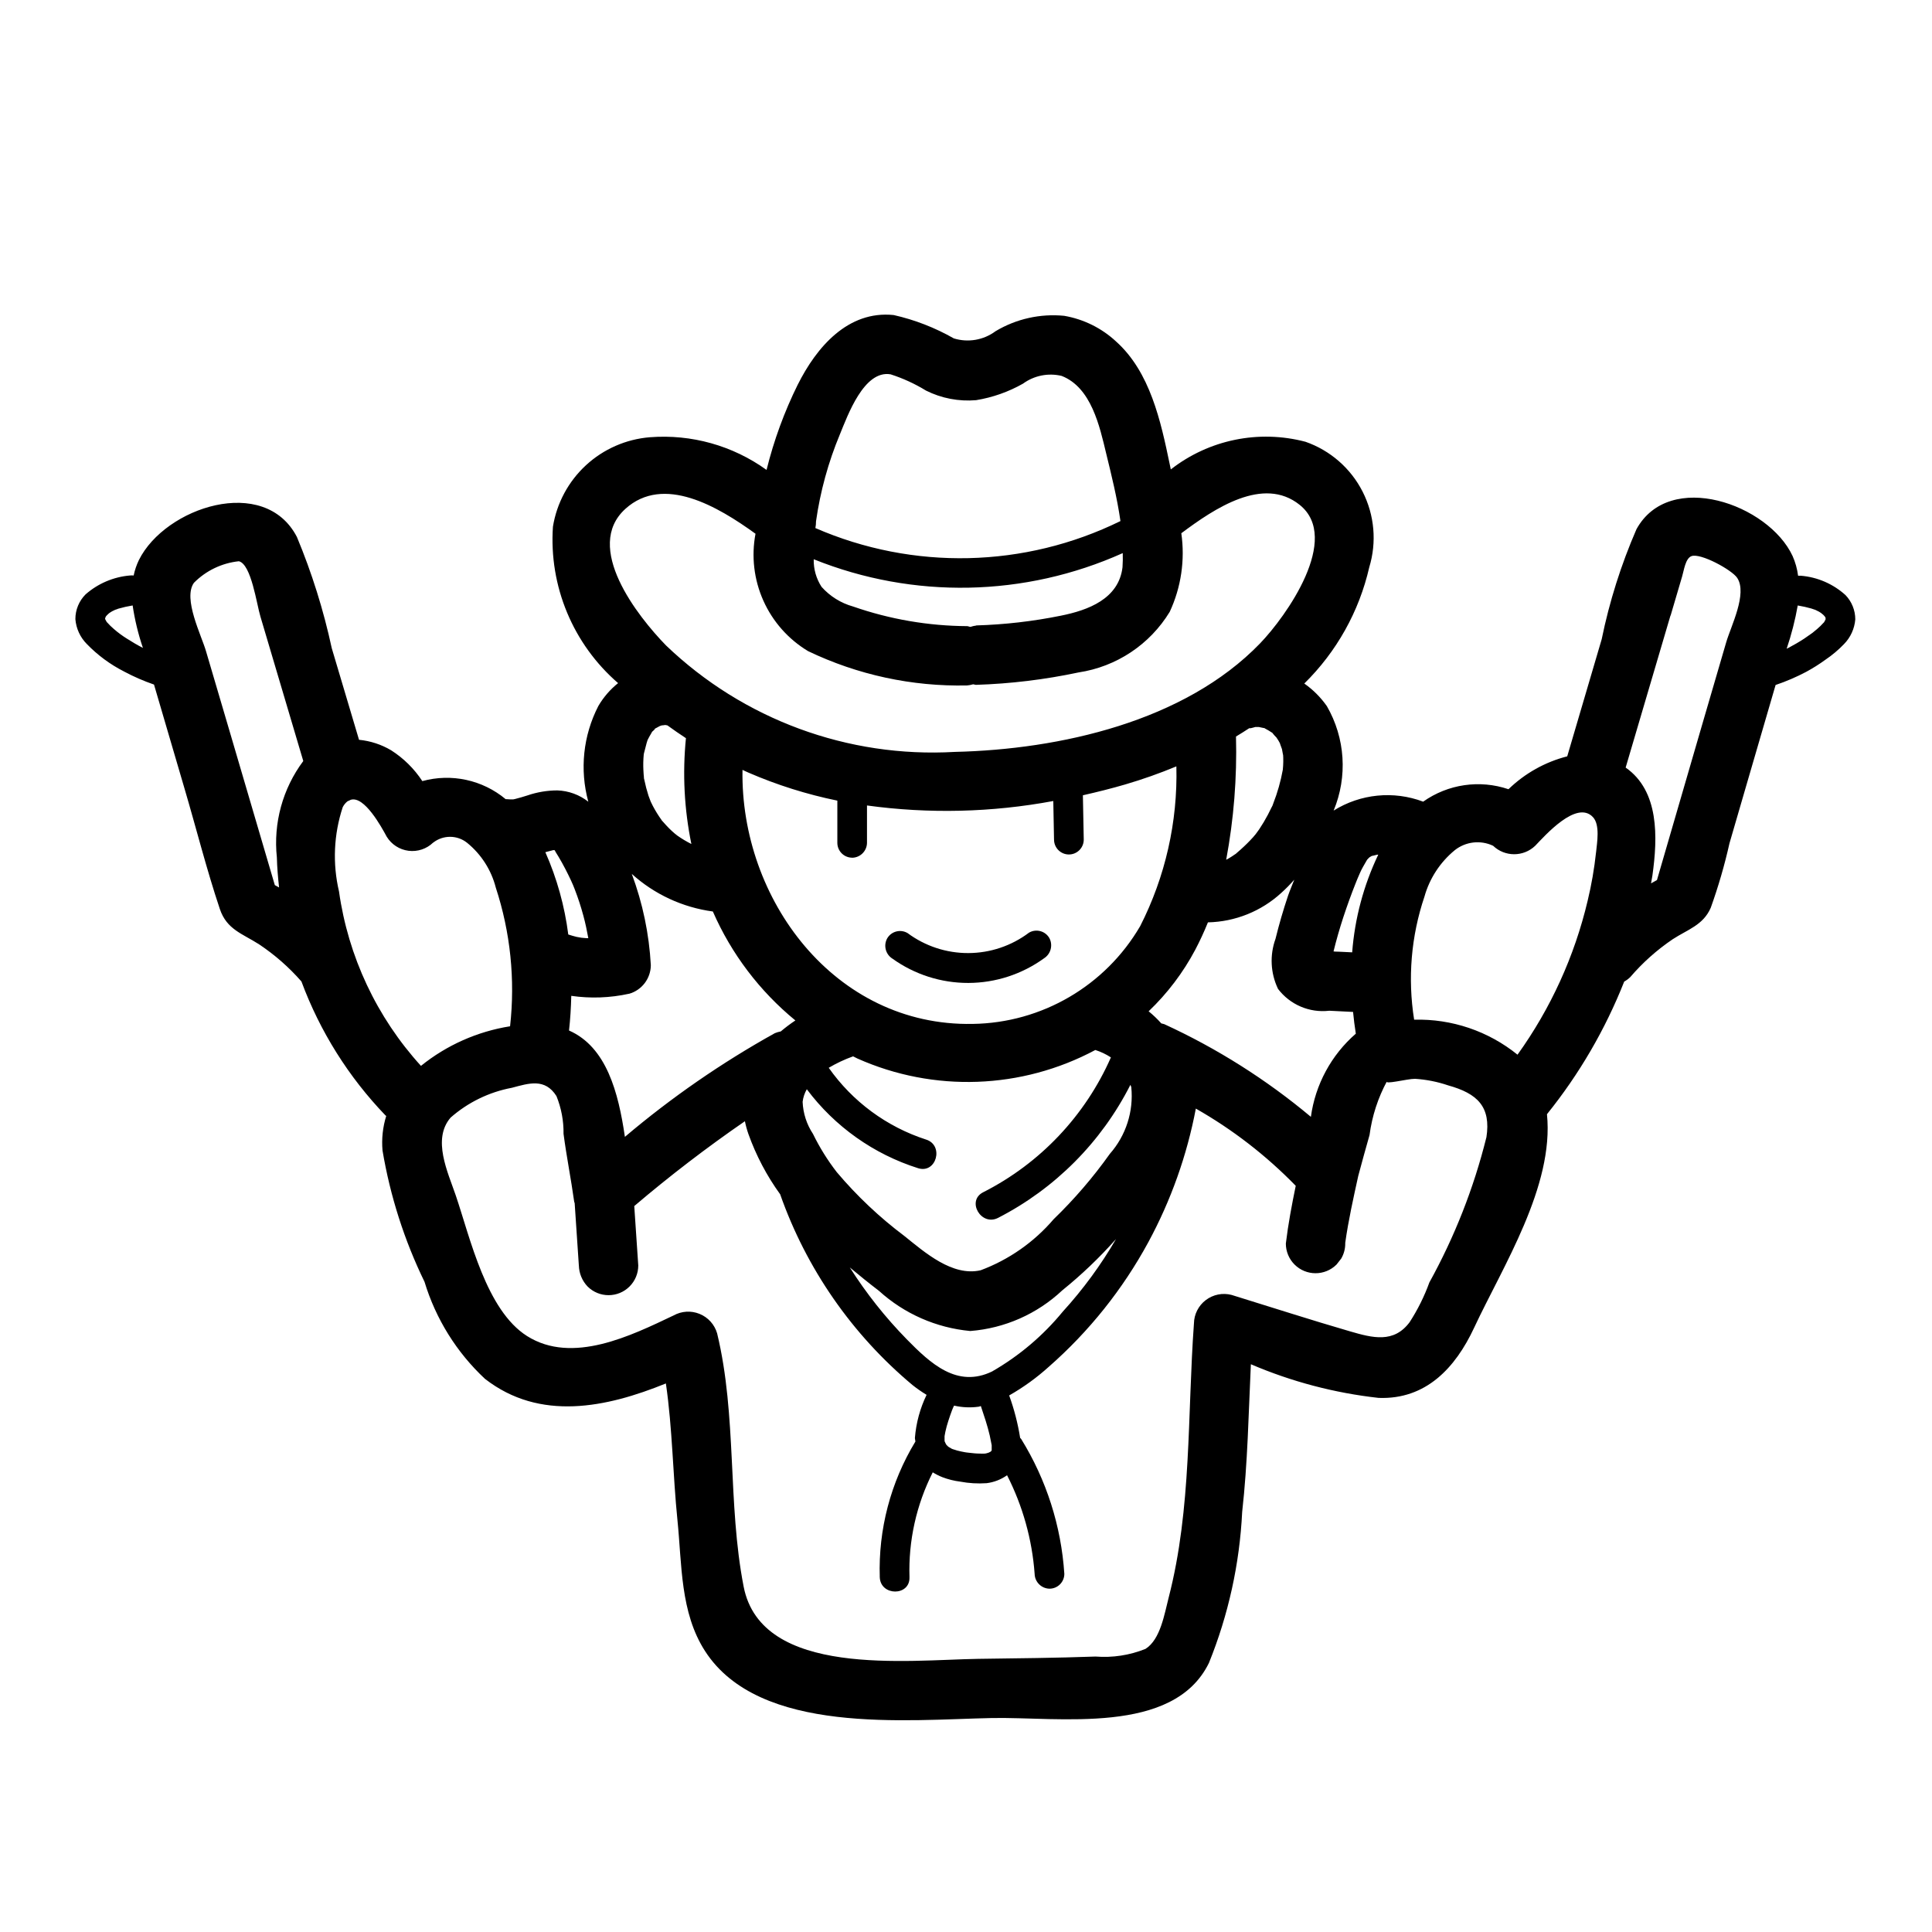 <?xml version="1.0" encoding="UTF-8"?>
<!-- Uploaded to: ICON Repo, www.iconrepo.com, Generator: ICON Repo Mixer Tools -->
<svg fill="#000000" width="800px" height="800px" version="1.1" viewBox="144 144 512 512" xmlns="http://www.w3.org/2000/svg">
 <g>
  <path d="m291.11 369.54-0.086-0.125-0.105-0.105c0.051 0.086 0.113 0.164 0.191 0.23z"/>
  <path d="m380.52 398.06c5.856 4.195 12.883 6.445 20.09 6.43 7.203-0.016 14.223-2.301 20.059-6.523 1.816-1.148 2.43-3.504 1.406-5.394-1.098-1.875-3.508-2.504-5.383-1.406-4.633 3.492-10.273 5.391-16.078 5.406-5.801 0.02-11.453-1.844-16.109-5.305-1.879-1.098-4.289-0.469-5.387 1.406-1.043 1.883-0.426 4.254 1.402 5.387z"/>
  <path d="m176.84 321.94c2.559 1.367 5.227 2.531 7.973 3.477 2.684 9.141 5.363 18.285 8.047 27.426 3.148 10.66 5.871 21.523 9.398 32.047 1.828 5.457 5.961 6.512 10.453 9.398v0.004c4.137 2.762 7.894 6.062 11.172 9.809 4.91 13.238 12.492 25.32 22.277 35.5 0.062 0.062 0.133 0.07 0.195 0.125v0.004c-0.918 2.961-1.254 6.07-0.984 9.16 2.027 12.078 5.777 23.801 11.133 34.812 2.984 9.832 8.512 18.707 16.027 25.715 14.57 11.32 32.18 7.621 47.934 1.211 1.754 11.98 1.844 24.246 3.07 36.273 1.188 11.652 0.699 24.402 7.297 34.637 14.398 22.363 53.477 18.207 76.004 17.758 17.648-0.355 48.121 4.668 57.535-14.586v0.004c5.168-12.754 8.148-26.289 8.816-40.035 1.465-13.02 1.691-26.086 2.305-39.141h0.004c10.781 4.621 22.188 7.625 33.848 8.918 12.539 0.48 20.348-7.965 25.293-18.547 7.606-16.297 21.254-37.535 19.324-56.641l0.004 0.004c8.555-10.617 15.453-22.465 20.465-35.141 0.59-0.324 1.133-0.727 1.613-1.199 3.281-3.828 7.059-7.195 11.234-10.02 3.977-2.59 8.086-3.738 10.086-8.336 2.008-5.59 3.664-11.297 4.965-17.09l4.352-14.957c2.625-9 5.246-18 7.871-27l0.004-0.004c2.777-0.934 5.477-2.094 8.07-3.461 1.781-0.961 3.5-2.043 5.141-3.238 1.77-1.191 3.414-2.574 4.894-4.113 1.742-1.77 2.805-4.094 3.008-6.566 0.004-2.402-0.926-4.711-2.59-6.441-3.277-2.969-7.445-4.773-11.855-5.133h-0.707-0.004c-0.23-1.805-0.723-3.57-1.461-5.234-6.383-13.73-32.621-23.004-41.375-7.086v0.004c-4.074 9.371-7.16 19.141-9.211 29.148-3.051 10.344-6.094 20.688-9.133 31.031-5.859 1.5-11.227 4.504-15.57 8.715-7.629-2.586-16.035-1.359-22.609 3.297-7.844-2.957-16.617-2.082-23.727 2.363 3.746-9.004 3.082-19.234-1.793-27.68-1.633-2.328-3.656-4.356-5.984-5.988 8.562-8.414 14.539-19.102 17.215-30.805 2.027-6.652 1.398-13.832-1.754-20.035-3.148-6.199-8.578-10.941-15.145-13.23-12.391-3.266-25.594-0.555-35.691 7.328-0.094-0.449-0.195-0.914-0.285-1.363-2.363-11.367-5.18-24.457-14.234-32.551h0.004c-3.824-3.547-8.598-5.906-13.738-6.793-6.344-0.625-12.723 0.805-18.191 4.078-3.172 2.363-7.281 3.074-11.062 1.906-4.977-2.84-10.344-4.926-15.93-6.188-12.137-1.258-20.469 8.543-25.41 18.414l-0.004-0.004c-3.574 7.223-6.352 14.812-8.281 22.633-8.965-6.453-19.926-9.52-30.938-8.66-6.312 0.516-12.273 3.129-16.926 7.422-4.656 4.297-7.734 10.031-8.75 16.281-1.074 15.766 5.32 31.117 17.27 41.457-2.106 1.684-3.883 3.746-5.242 6.074-4.027 7.824-4.973 16.871-2.652 25.355-2.348-1.844-5.219-2.894-8.203-2.996-2.707 0.004-5.391 0.457-7.949 1.336-1.086 0.332-2.172 0.684-3.273 0.945l-0.496 0.102c-0.598 0-1.18 0-1.785-0.062h-0.188-0.008c-6.133-5.113-14.383-6.902-22.086-4.785-2.148-3.281-4.969-6.066-8.273-8.172-2.598-1.539-5.5-2.484-8.504-2.777l-7.227-24.285c-2.176-10.082-5.266-19.945-9.234-29.465-8.59-16.586-34.906-7.871-41.863 6.094v-0.004c-0.633 1.312-1.105 2.695-1.398 4.117-0.332-0.035-0.668-0.035-1 0-4.352 0.375-8.465 2.129-11.746 5.008-1.738 1.742-2.711 4.106-2.699 6.566 0.199 2.473 1.262 4.797 3.008 6.562 2.859 2.961 6.191 5.426 9.863 7.293zm-5-14.047m366.05 137.58v0.004c-3.336 13.395-8.406 26.293-15.086 38.375-1.344 3.703-3.102 7.242-5.242 10.547-4.195 5.621-9.793 4.164-15.703 2.449-10.539-3.062-21.012-6.453-31.488-9.684-2.367-0.613-4.883-0.105-6.828 1.375-1.945 1.48-3.102 3.769-3.137 6.215-1.762 24.176-0.574 48.926-6.691 72.598-1.125 4.328-2.172 11.133-6.156 13.625-4.195 1.688-8.727 2.379-13.234 2.023-10.367 0.379-20.789 0.465-31.164 0.613-18.469 0.277-57.371 5.086-62.086-19.137-4.305-22.098-1.723-45.145-7.031-67.133-0.684-2.336-2.391-4.231-4.644-5.148-2.25-0.922-4.797-0.762-6.918 0.426-11.203 5.32-26.766 13.043-38.801 5.449-10.832-6.856-15.051-25.93-18.895-37.266-2.117-6.195-6.297-14.887-1.387-20.609v-0.004c4.606-4.055 10.223-6.789 16.258-7.918 4.519-1.203 8.762-2.606 11.809 2.195 1.289 3.176 1.93 6.578 1.879 10.008 0.789 6.008 1.984 11.941 2.816 17.941 0 0.156 0.102 0.27 0.133 0.418l1.109 16.531 0.004-0.004c0.051 2.078 0.871 4.062 2.305 5.566 3.074 3.074 8.059 3.074 11.133 0 1.477-1.477 2.305-3.477 2.305-5.566l-1.062-15.742c9.387-7.988 19.176-15.492 29.324-22.484 0.227 1.145 0.535 2.269 0.922 3.371 2.035 5.703 4.871 11.09 8.422 15.996 6.93 19.699 19.051 37.164 35.078 50.555 1.184 0.941 2.43 1.809 3.723 2.59-1.727 3.57-2.773 7.434-3.094 11.391 0 0.34 0.117 0.637 0.133 0.969h0.004c-6.57 10.816-9.852 23.312-9.449 35.965 0.18 5.055 8.055 5.078 7.871 0h0.004c-0.305-9.633 1.816-19.188 6.164-27.789 0.816 0.508 1.676 0.941 2.574 1.293 1.52 0.578 3.106 0.969 4.723 1.172 2.293 0.434 4.637 0.57 6.965 0.41 1.957-0.238 3.824-0.961 5.434-2.102 4.152 8.133 6.637 17.02 7.305 26.125 0.047 2.156 1.781 3.891 3.934 3.938 1.047 0 2.047-0.414 2.785-1.152 0.738-0.738 1.152-1.738 1.152-2.785-0.832-12.668-4.758-24.941-11.438-35.738-0.078-0.125-0.18-0.172-0.27-0.285v0.004c-0.609-3.836-1.582-7.606-2.91-11.258 3.769-2.144 7.297-4.695 10.516-7.606 10.664-9.355 19.586-20.523 26.355-32.992 6-11.086 10.25-23.035 12.598-35.422 9.742 5.543 18.652 12.434 26.473 20.465-1.039 5.062-2 10.133-2.621 15.297 0 2.086 0.828 4.09 2.305 5.566 3.074 3.07 8.059 3.07 11.133 0l1.234-1.574c0.699-1.195 1.07-2.555 1.07-3.938v-0.242c0.836-5.977 2.156-11.848 3.449-17.734 0.977-3.621 1.953-7.242 2.992-10.84v-0.004c0.664-5.023 2.246-9.887 4.668-14.34-1.164 1.164 5.398-0.574 7.352-0.543v-0.004c3.012 0.188 5.984 0.777 8.84 1.75 7.676 2.133 11.391 5.606 10.102 13.816zm-227.19-38.109v0.004c3.402-0.961 5.758-4.059 5.777-7.598-0.453-8.266-2.152-16.418-5.047-24.176 5.992 5.414 13.48 8.883 21.484 9.961 4.902 11.219 12.398 21.113 21.867 28.875-1.344 0.895-2.637 1.867-3.871 2.91-0.543 0.098-1.07 0.254-1.574 0.465-14.109 7.844-27.414 17.043-39.73 27.473-1.73-11.809-4.871-23.805-14.809-28.184 0.34-3 0.52-6.078 0.598-9.188v0.004c5.098 0.738 10.289 0.551 15.32-0.559zm59.125-36.055v0.004c2.16-0.035 3.902-1.777 3.938-3.938v-9.918c16.414 2.254 33.086 1.855 49.371-1.18l0.195 10.234h0.004c0 2.172 1.762 3.934 3.934 3.934 2.176 0 3.938-1.762 3.938-3.934l-0.227-11.754c3.785-0.859 7.543-1.793 11.242-2.875h-0.004c4.594-1.348 9.113-2.945 13.535-4.785 0.371 14.695-2.93 29.254-9.598 42.352-9.23 15.805-26.051 25.629-44.352 25.898-36.645 0.715-61.629-33.102-61.031-67.32 0.512 0.234 1.047 0.504 1.574 0.723 7.574 3.285 15.473 5.769 23.562 7.426v11.188-0.004c0 1.047 0.414 2.047 1.152 2.785 0.738 0.738 1.738 1.152 2.781 1.152zm36.473 153.14c0.188 0.844 0.34 1.691 0.512 2.543v0.598 0.527 0.234l-0.086 0.148-0.164 0.172 0.102-0.055-0.117 0.062-0.133 0.117s0-0.047 0.055-0.078c-0.078 0.047-0.277 0.164-0.387 0.219l-0.559 0.18-0.473 0.102h-0.039c-0.441 0-0.883 0.039-1.324 0-0.938 0-1.867-0.109-2.793-0.211l-0.73-0.086-0.418-0.062c-0.691-0.117-1.387-0.27-2.07-0.449-0.355-0.102-0.707-0.211-1.055-0.332l-0.004 0.008c-0.117-0.055-0.238-0.098-0.363-0.137-0.25-0.125-0.566-0.324-0.645-0.371v0.004c-0.102-0.074-0.203-0.141-0.312-0.199-0.156-0.164-0.324-0.34-0.496-0.496l-0.125-0.219-0.125-0.242-0.004-0.004c-0.059-0.164-0.133-0.324-0.227-0.473 0.211 0.691 0 0.078 0-0.18v-0.707-0.465c0.055-0.387 0.133-0.789 0.211-1.148 0.211-0.977 0.473-1.945 0.789-2.898s0.621-1.898 0.984-2.832c0.094-0.227 0.18-0.465 0.285-0.691-0.219 0.52 0-0.039 0.125-0.262l0.141-0.262c2.098 0.484 4.266 0.586 6.398 0.301 0.242 0 0.449-0.141 0.684-0.188 0.859 2.578 1.75 5.168 2.363 7.832zm-9.84 3.676-0.133-0.062zm10.555-20.719c-9.344 4.59-16.453-2.109-22.719-8.484v-0.004c-5.68-5.801-10.738-12.18-15.09-19.035 2.543 2.125 5.117 4.211 7.731 6.203 6.695 6.078 15.188 9.812 24.191 10.645 9.125-0.707 17.734-4.512 24.402-10.785 5.113-4.129 9.875-8.676 14.234-13.594-4.008 6.894-8.734 13.344-14.109 19.238-5.215 6.356-11.539 11.715-18.664 15.816zm31.395-83.191v-0.004c-6.812 15.473-18.773 28.105-33.852 35.75-4.519 2.289-0.535 9.086 3.938 6.793 15.117-7.762 27.395-20.105 35.078-35.266 0.055 0.227 0.188 0.395 0.234 0.637 0.641 6.422-1.422 12.82-5.691 17.664-4.422 6.219-9.406 12.016-14.891 17.32-5.195 6.07-11.848 10.727-19.336 13.523-7.484 1.723-14.793-4.723-20.215-9.078-6.59-4.949-12.602-10.625-17.918-16.926-2.438-3.148-4.551-6.539-6.297-10.121-1.68-2.535-2.629-5.481-2.754-8.52 0.145-1.172 0.523-2.305 1.109-3.328 7.406 9.891 17.723 17.211 29.504 20.93 4.848 1.512 6.918-6.086 2.094-7.598v0.004c-10.43-3.379-19.48-10.055-25.789-19.02 2.051-1.211 4.215-2.227 6.457-3.031 0.395 0.18 0.789 0.402 1.164 0.582 20.234 9.012 43.496 8.176 63.031-2.266 1.449 0.461 2.832 1.117 4.109 1.949zm-123.78-80.293v-0.004c0.008-0.059 0.008-0.121 0-0.18 0-0.078 0.062-0.195 0.133-0.496l0.613-2.363 0.25-0.789c0.285-0.59 0.621-1.148 0.945-1.715h0.004c0.109-0.176 0.203-0.355 0.293-0.543 0 0.062 0 0.094 0.441-0.355v0.004c0.121-0.121 0.23-0.258 0.312-0.41 0.105-0.047 0.211-0.098 0.309-0.156l0.961-0.52c0.348-0.094 0.984-0.301 1.086-0.34-0.992 0.379-0.395 0.172 0.25 0.078 0.141 0 0.387 0.055 0.66 0.109 1.621 1.18 3.254 2.305 4.894 3.379h0.004c-0.938 9.367-0.449 18.824 1.441 28.047-1.301-0.652-2.547-1.398-3.731-2.234-0.195-0.148-0.566-0.441-0.73-0.582-0.496-0.426-0.977-0.867-1.434-1.324-0.457-0.457-1.078-1.125-1.574-1.699-0.188-0.211-0.277-0.301-0.332-0.355-0.035-0.074-0.078-0.141-0.129-0.203-0.836-1.164-1.59-2.379-2.258-3.644l-0.582-1.172c-0.102-0.293-0.535-1.387-0.605-1.613v-0.004c-0.438-1.363-0.801-2.746-1.086-4.148-0.062-0.27-0.086-0.348-0.109-0.434-0.023-0.086 0 0 0-0.18-0.062-0.645-0.117-1.289-0.141-1.945h-0.004c-0.07-1.41-0.039-2.82 0.094-4.227zm309.5-38.621c0.125 0 1.512 0.551 0.859 0.27 0.34 0.148 0.676 0.316 1 0.496 0.324 0.18 0.465 0.293 0.691 0.441 0 0.039 0.418 0.332 0.504 0.418 0.086 0.086 0.242 0.262 0.363 0.395l0.078 0.109 0.156 0.27 0.062 0.25c0.07 0.496-0.07-0.629-0.055 0.141v0.102c-0.09 0.168-0.184 0.332-0.285 0.496l0.004-0.004c-0.035 0.055-0.059 0.117-0.07 0.18-0.062 0.047-0.117 0.102-0.164 0.16-0.539 0.598-1.113 1.16-1.727 1.684-0.332 0.285-0.668 0.559-1.008 0.828l-0.164 0.141-0.219 0.156c-0.66 0.473-1.332 0.953-2.008 1.402-1.387 0.906-2.816 1.738-4.281 2.504l-0.379 0.18c1.266-3.742 2.246-7.574 2.934-11.461 1.242 0.203 2.473 0.48 3.684 0.824zm-37.406 1.852c1.023-3.473 2.039-6.949 3.07-10.422 0.473-1.574 0.859-4.723 2.449-5.344 2.418-0.914 10.754 3.652 12.137 5.762 2.762 4.172-1.684 12.832-2.914 17.059l-6.231 21.344c-4.035 13.887-8.078 27.777-12.121 41.676-0.52 0.293-1.047 0.566-1.574 0.875 0.102-0.684 0.27-1.363 0.363-2.047 1.441-10.195 1.801-22.457-7.086-28.637 3.973-13.434 7.938-26.871 11.883-40.309zm-47.02 61v-0.004c3.113 2.973 8.016 2.973 11.133 0 2.527-2.613 10.965-12.25 15.312-7.606 1.945 2.078 1.07 6.824 0.828 9.328h-0.004c-0.465 4.324-1.207 8.613-2.227 12.84-3.473 14.684-9.785 28.543-18.586 40.793-7.734-6.258-17.453-9.547-27.395-9.273-1.746-10.93-0.809-22.125 2.731-32.613 1.355-4.836 4.168-9.137 8.051-12.32 2.883-2.277 6.809-2.731 10.133-1.164zm-38.934 16.629c0.52-1.504 1.062-3.008 1.629-4.496 0.234-0.621 0.473-1.234 0.723-1.859 0.141-0.371 0.293-0.738 0.441-1.109l0.242-0.582c0.148-0.348 0.543-1.258 0.621-1.434 0.242-0.535 0.488-1.062 0.789-1.574 0.301-0.512 0.691-1.211 1.047-1.82l0.078-0.117 0.426-0.441 0.148-0.141 0.34-0.211c0.117-0.055 0.23-0.121 0.34-0.195h0.141c0.504-0.141 1.008-0.25 1.52-0.371-0.426 0.102-0.363 0.102 0 0.062v0.004c-3.879 8.125-6.223 16.902-6.91 25.883l-3.699-0.18c-0.41 0-0.828 0-1.242-0.062 0.188-0.738 0.363-1.473 0.559-2.203 0.82-3.078 1.758-6.129 2.809-9.152zm-18.105 21.254c3.184 4.219 8.367 6.434 13.617 5.82l6.297 0.316c0.188 1.93 0.426 3.856 0.73 5.762l0.004-0.004c-6.512 5.664-10.742 13.496-11.91 22.043-11.805-9.879-24.871-18.141-38.859-24.562-0.258-0.078-0.52-0.148-0.785-0.203-1.031-1.156-2.152-2.227-3.356-3.203 4.977-4.75 9.156-10.266 12.375-16.344 1.234-2.352 2.348-4.762 3.34-7.227 7.219-0.156 14.133-2.934 19.449-7.816 1.215-1.094 2.363-2.262 3.434-3.496-0.535 1.418-1.156 2.801-1.645 4.234-1.273 3.777-2.387 7.606-3.336 11.477l-0.004 0.004c-1.547 4.301-1.316 9.039 0.648 13.168zm-7.273-69.039c0.195-0.062 1.172-0.262 1.273-0.332h0.961v0.004c0.391 0.102 0.789 0.184 1.188 0.246 0.102 0.02 0.203 0.039 0.309 0.047l0.102 0.086c0.629 0.328 1.242 0.691 1.836 1.086 0.086 0.062 0.078 0.047 0.109 0.055 0.07 0.105 0.148 0.207 0.234 0.301 0.27 0.332 0.559 0.648 0.867 0.949 0.367 0.527 0.699 1.074 0.992 1.648-0.301-0.613 0.465 1.363 0.473 1.418 0.07 0.242 0.41 2.481 0.301 1.301l-0.004-0.004c0.094 1.395 0.07 2.797-0.07 4.188-0.555 3.059-1.402 6.055-2.535 8.949-0.133 0.363-0.188 0.512-0.203 0.566-0.016 0.055-0.125 0.227-0.301 0.574-0.309 0.613-0.598 1.234-0.922 1.844-0.699 1.328-1.469 2.617-2.305 3.867 0 0-0.828 1.109-0.922 1.266-0.449 0.551-0.914 1.094-1.395 1.574h0.004c-1.133 1.188-2.328 2.312-3.582 3.371l-0.316 0.285s-0.039 0-0.18 0.109c-0.574 0.395-1.148 0.789-1.754 1.133-0.188 0.117-0.395 0.211-0.59 0.316l-0.004-0.004c2.012-10.762 2.883-21.707 2.598-32.652 1.18-0.707 2.348-1.441 3.496-2.195 0.078-0.031 0.195 0.031 0.305-0.023zm-72.668-27.223v0.004c-0.52 0.062-1.031 0.18-1.527 0.348-0.309 0-0.535-0.18-0.867-0.188v-0.004c-10.305-0.055-20.527-1.816-30.258-5.203-3.223-0.902-6.117-2.707-8.344-5.203-1.418-2.176-2.141-4.727-2.082-7.32 26.387 10.609 55.953 10.02 81.895-1.629 0.043 1.25 0.02 2.5-0.062 3.746-0.984 8.383-9.117 11.398-16.344 12.84-7.391 1.5-14.902 2.363-22.441 2.582zm-36.133-50.684c2.039-4.945 6.367-17.098 13.43-15.887 3.293 1.055 6.445 2.504 9.391 4.312 4.102 2.047 8.688 2.926 13.258 2.535 4.375-0.711 8.59-2.195 12.445-4.383 2.945-2.148 6.688-2.898 10.234-2.047 7.871 3.062 10.078 13.383 11.809 20.578 1.348 5.512 2.898 11.738 3.777 17.895v-0.004c-25.371 12.453-54.934 13.129-80.848 1.852 0.117-0.586 0.172-1.184 0.168-1.777 1.125-7.93 3.254-15.684 6.336-23.074zm-56.852 19.758c10.109-9.141 24.512-0.613 34.48 6.598-1.133 5.988-0.406 12.18 2.086 17.742 2.488 5.559 6.625 10.227 11.848 13.367 13.137 6.305 27.578 9.418 42.145 9.094 0.535-0.047 1.062-0.145 1.574-0.301 0.293 0 0.496 0.148 0.789 0.141 9.137-0.289 18.23-1.391 27.172-3.289 10.035-1.512 18.883-7.391 24.16-16.059 3.019-6.5 4.086-13.734 3.07-20.828 8.809-6.582 21.719-15.258 31.371-7.519 11.082 8.895-3.566 29.52-10.508 36.715-20.012 20.719-53.051 28.102-80.879 28.75-28.328 1.637-56.059-8.582-76.547-28.215-7.543-7.754-21.973-26.039-10.762-36.195zm-18.895 90.363m-0.715 0.211 0.457-0.125h0.309v-0.062l0.062 0.062 0.078 0.102 0.188 0.211-0.102-0.086v0.055c0.316 0.488 0.613 0.977 0.906 1.473 0.629 1.055 1.219 2.125 1.785 3.211 0.566 1.086 1.008 1.992 1.48 3 0.195 0.426 0.387 0.859 0.574 1.289 0.055 0.164 0.41 1.016 0.457 1.141v0.004c0.883 2.285 1.645 4.617 2.281 6.984 0.535 1.961 0.945 3.938 1.309 5.945h-0.488l-1.348-0.117-1.301-0.234c-0.738-0.156-1.457-0.418-2.18-0.629l0.004-0.008c-0.961-7.519-3.004-14.863-6.07-21.797l0.188-0.055c0.48-0.117 0.93-0.242 1.387-0.363zm-31.316-2.125c2.641-2.059 6.352-2.039 8.969 0.047 3.742 3.039 6.414 7.203 7.609 11.871 3.883 11.84 5.172 24.375 3.789 36.758-8.652 1.375-16.797 4.992-23.617 10.492-11.719-12.875-19.289-28.98-21.719-46.219-1.738-7.391-1.398-15.121 0.984-22.332 0.305-0.613 0.742-1.148 1.281-1.574 0.289-0.109 0.57-0.238 0.844-0.387 3.598-1.109 8.141 7.188 9.539 9.785 1.262 2.055 3.387 3.426 5.777 3.727 2.391 0.305 4.789-0.492 6.519-2.168zm-63.414-68.848c3.188-3.219 7.394-5.238 11.902-5.715 3.305 0.789 4.723 11.43 5.723 14.68l11.352 38.266c-5.469 7.332-7.969 16.453-7 25.547 0.062 2.668 0.301 5.32 0.582 7.957-0.371-0.211-0.789-0.418-1.125-0.621-3.977-13.523-7.953-27.055-11.926-40.586-2.098-7.121-4.199-14.242-6.297-21.363-1.199-4.207-6.203-13.992-3.211-18.164zm-22.422 8.008c0.227-0.148 0.457-0.309 0.699-0.441 0.242-0.133 0.551-0.285 0.836-0.41 0.102 0 0.738-0.262 0.844-0.301 1.25-0.359 2.519-0.648 3.801-0.855 0.566 3.824 1.477 7.594 2.723 11.254-1.434-0.738-2.824-1.547-4.172-2.418v0.004c-1.258-0.777-2.445-1.656-3.559-2.629-0.613-0.52-1.188-1.082-1.723-1.688-0.047-0.047-0.098-0.098-0.148-0.141-0.023-0.07-0.055-0.137-0.094-0.195-0.094-0.156-0.18-0.316-0.27-0.473l-0.062-0.27c0.051-0.164 0.117-0.324 0.188-0.48l0.078-0.117 0.234-0.262c0.098-0.133 0.602-0.539 0.625-0.578zm-1.133 1.371v-0.078s0.039 0 0.07-0.172z"/>
 </g>
</svg>